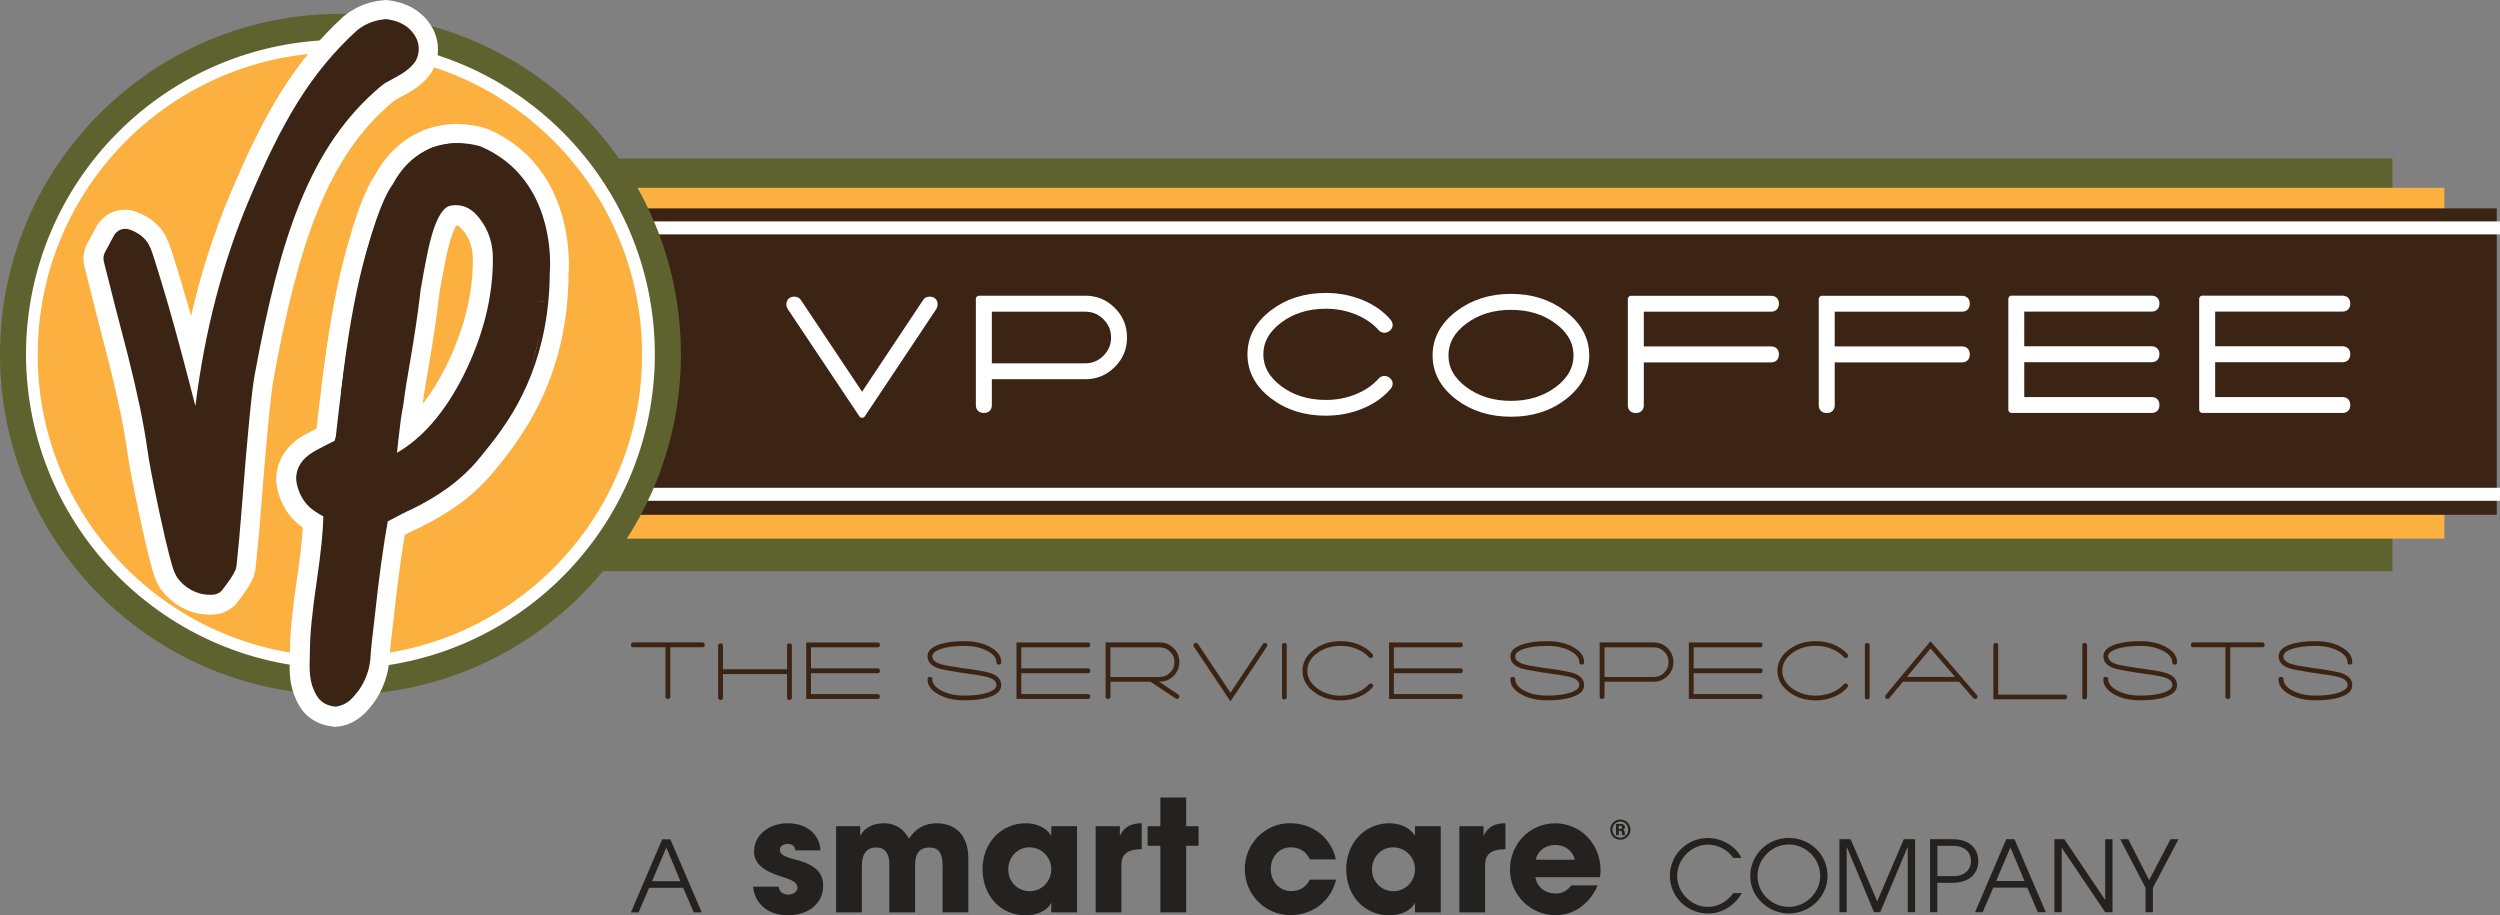 <svg xmlns="http://www.w3.org/2000/svg" id="Layer_2" viewBox="0 0 432 158.17"><rect x="0" y="0" width="432" height="158.17" fill="#808080" stroke="none"/><defs><style>.cls-1{stroke:#fff;stroke-linecap:round;stroke-linejoin:round;stroke-width:1.12px;}.cls-1,.cls-2{fill:#fff;}.cls-3{fill:#fbb040;}.cls-4{fill:#232221;}.cls-5{fill:#3c2415;}.cls-6{fill:#5e622e;}</style></defs><g id="Layer_2-2"><g><g><g><rect class="cls-6" x="60.3" y="27.39" width="353.12" height="71.3"></rect><rect class="cls-3" x="77.14" y="32.45" width="345.25" height="60.63"></rect><rect class="cls-5" x="41.62" y="36.01" width="389.82" height="52.95"></rect><rect class="cls-5" x="39.38" y="39.94" width="391.51" height="45.67"></rect><polygon class="cls-2" points="15.66 40.5 15.66 38.26 432 38.26 432 40.5 15.66 40.5 15.66 40.5"></polygon><polygon class="cls-2" points="15.66 86.54 15.66 84.29 432 84.29 432 86.54 15.66 86.54 15.66 86.54"></polygon><g><path class="cls-1" d="M161.46,52.63c0,.17-.05,.33-.14,.47l-12.35,18.54-12.38-18.54c-.11-.14-.15-.28-.15-.44,0-.56,.28-.84,.82-.84,.32,0,.55,.12,.7,.38l11.01,16.5,10.98-16.5c.15-.26,.38-.38,.7-.38,.54,0,.81,.27,.81,.81h0Z"></path><path class="cls-1" d="M192.24,53.6c1.3,1.3,1.95,2.86,1.95,4.72s-.65,3.4-1.95,4.7c-1.29,1.3-2.86,1.95-4.71,1.95h-16.7v5.02c0,.55-.27,.81-.82,.81s-.82-.27-.82-.81v-18.33h18.34c1.85,0,3.42,.64,4.71,1.94h0Zm-1.17,8.27c.99-.99,1.48-2.17,1.48-3.55s-.49-2.56-1.48-3.55c-.98-.98-2.16-1.47-3.54-1.47h-16.7v10.04h16.7c1.38,0,2.56-.49,3.54-1.47Z"></path><path class="cls-1" d="M239.79,56.74c-.16,.13-.35,.2-.56,.2-.23,0-.43-.09-.58-.26-1.07-1.21-2.44-2.15-4.13-2.85-1.69-.69-3.49-1.04-5.42-1.04-3.12,0-5.81,.83-8.02,2.49-2.22,1.65-3.33,3.64-3.33,5.95s1.11,4.3,3.33,5.96c2.21,1.65,4.9,2.48,8.02,2.48,1.93,0,3.74-.34,5.42-1.04,1.69-.68,3.06-1.64,4.13-2.84,.15-.18,.35-.27,.58-.27,.21,0,.4,.07,.56,.21,.38,.33,.41,.7,.06,1.13-1.19,1.38-2.74,2.46-4.64,3.24-1.91,.78-3.94,1.17-6.11,1.17-3.56,0-6.59-.95-9.1-2.86-2.59-1.96-3.88-4.36-3.88-7.19s1.29-5.21,3.88-7.18c2.51-1.9,5.54-2.86,9.1-2.86,2.17,0,4.2,.39,6.11,1.17s3.46,1.86,4.64,3.24c.35,.43,.32,.81-.06,1.14h0Z"></path><path class="cls-1" d="M270.18,54.24c2.59,1.98,3.88,4.37,3.88,7.18s-1.3,5.19-3.88,7.17c-2.49,1.91-5.52,2.86-9.08,2.86s-6.6-.96-9.11-2.86c-2.58-1.96-3.88-4.36-3.88-7.17s1.3-5.22,3.88-7.18c2.54-1.93,5.57-2.9,9.11-2.9s6.54,.96,9.08,2.9Zm-1.05,1.21c-2.22-1.65-4.9-2.47-8.03-2.47s-5.81,.82-8.03,2.47c-2.22,1.64-3.33,3.63-3.33,5.97s1.11,4.29,3.33,5.94c2.22,1.64,4.89,2.47,8.03,2.47s5.81-.83,8.03-2.47c2.22-1.65,3.33-3.62,3.33-5.94s-1.11-4.33-3.33-5.97Z"></path><path class="cls-1" d="M306.84,61.24c0,.55-.27,.82-.82,.82h-22.53v7.94c0,.55-.28,.81-.83,.81s-.81-.27-.81-.81v-18.33h24.17c.55,0,.82,.27,.82,.81s-.27,.82-.82,.82h-22.53v7.12h22.53c.55,0,.82,.27,.82,.81h0Z"></path><path class="cls-1" d="M339.82,61.24c0,.55-.27,.82-.81,.82h-22.53v7.94c0,.55-.28,.81-.82,.81s-.82-.27-.82-.81v-18.33h24.17c.55,0,.81,.27,.81,.81s-.27,.82-.81,.82h-22.53v7.12h22.53c.55,0,.81,.27,.81,.81h0Z"></path><path class="cls-1" d="M349.23,62.05v7.12h22.54c.55,0,.82,.27,.82,.82s-.27,.81-.82,.81h-24.17v-19.15h24.17c.55,0,.82,.27,.82,.81s-.27,.82-.82,.82h-22.54v7.12h22.54c.55,0,.82,.27,.82,.81s-.27,.82-.82,.82h-22.54v.02Z"></path><path class="cls-1" d="M382.22,62.05v7.12h22.53c.55,0,.82,.27,.82,.82s-.27,.81-.82,.81h-24.17v-19.15h24.17c.55,0,.82,.27,.82,.81s-.27,.82-.82,.82h-22.53v7.12h22.53c.55,0,.82,.27,.82,.81s-.27,.82-.82,.82h-22.53v.02Z"></path></g></g><g><path class="cls-2" d="M114.53,60.78c0,31-25.13,56.14-56.14,56.14S2.26,91.78,2.26,60.78,27.39,4.64,58.4,4.64s56.14,25.13,56.14,56.13h-.01Z"></path><g><path class="cls-3" d="M108.71,61.25c0,27.61-22.38,49.97-49.98,49.97S8.77,88.86,8.77,61.25,31.14,11.29,58.73,11.29s49.98,22.36,49.98,49.96Z"></path><path class="cls-3" d="M6.52,61.25C6.52,32.42,29.89,9.05,58.73,9.05h0c28.84,0,52.21,23.37,52.22,52.2h0c-.01,28.85-23.39,52.22-52.22,52.22h0c-28.84,0-52.22-23.37-52.22-52.22h.01Zm4.5,0c.05,26.37,21.36,47.68,47.72,47.72h0c26.36-.05,47.68-21.36,47.72-47.72h0c-.04-26.35-21.36-47.67-47.72-47.71h0c-26.36,.05-47.67,21.36-47.72,47.71h0Z"></path></g><path class="cls-6" d="M0,61.23C0,28.73,26.34,2.39,58.83,2.39h0c32.5,0,58.83,26.35,58.83,58.84h0c0,32.5-26.34,58.83-58.83,58.83h0C26.33,120.06,0,93.72,0,61.23H0Zm4.49,0c.06,30.01,24.33,54.29,54.34,54.34h0c30.02-.05,54.29-24.32,54.33-54.34h0c-.05-30.01-24.32-54.3-54.33-54.35h0c-30.01,.05-54.29,24.34-54.34,54.35h0Z"></path><g><g><g><path class="cls-2" d="M92.07,52.01l-.5,3.35c-1.01,4.11-1.75,6.64-2.3,8.3-.9,2.72-3.3,6.87-4,8.35-.66,1.39-2.18,3.3-4.2,5.79-3.02,3.7-6.85,6.23-10.82,8.18-1.21,.54-3,1.45-5.36,2.73-.74,3.91-1.63,9.97-2.47,17.83-.29,2.61-.63,4.87-.76,7.44-.4,3.37-2.76,5.84-3.74,5.96-.9,.1-1.59-1.01-1.92-2.02-.52-1.61-.3-3.43-.3-5.26,0-2.69,.4-6.77,1.21-12.22,.81-5.46,1.18-9.56,1.11-12.33-1.88-1.34-3.93-1.64-4.64-4.95-.32-1.45,.93-2.56,2.17-3.23,1.24-.68,2.51-1.31,3.78-1.92,.67-1.01,1.15-2.73,1.42-5.15,.13-1.82,.26-3.64,.4-5.46,1.89-16.64,4.91-28.08,8.96-34.75,.94-1.68,3.79-4.43,5.29-4.97,.43-.15,2.25-.58,2.99-.58,2.63,0,5.65,.93,8.92,4.49,3.27,3.57,4.5,7.34,4.77,10.03,.51,4.08,.13,9.48,0,10.39h0Zm-4.75-7.16c0-3.16-.88-5.89-2.62-8.19-1.89-2.62-4.49-3.74-7.22-3.25-4.48,.81-5.61,8-7.09,16.42-1.01,8.78-2.48,15.41-2.95,19.51-.06,.61-.42,1.96-.73,4.92-.23,2.1-.51,3.8-.51,5.16,0,1.07,.31,1.78,.91,2.12,5.94-2.49,10.88-7.64,14.86-15.46,3.57-7.14,5.35-14.21,5.35-21.22h0Z"></path><path class="cls-2" d="M57.8,123.3c-1.94-.02-3.12-1.13-3.73-1.92h0c-.66-.83-1.01-1.64-1.26-2.42h0c-.45-1.4-.52-2.69-.52-3.82h0c0-.96,.05-1.8,.05-2.48h0c0-3.02,.43-7.17,1.25-12.71h0c.62-4.19,.96-7.55,1.05-9.97h0c-.43-.24-.91-.56-1.46-.96h0c-1.35-1-2.66-2.88-3.09-5.13h0c-.08-.38-.13-.79-.13-1.19h0c0-1.67,.77-3.02,1.56-3.87h0c.79-.89,1.65-1.45,2.43-1.87h0c.95-.5,1.91-1,2.88-1.48h0c.2-.61,.45-1.61,.57-2.86h0c.13-1.83,.27-3.66,.42-5.59h0c1.94-16.88,4.92-28.64,9.36-36.03h0c.79-1.37,1.86-2.55,3.06-3.7h0c1.26-1.13,2.34-2.11,4.04-2.78h0c1.09-.32,2.39-.69,4.12-.78h0c3.45-.06,7.69,1.44,11.4,5.58h0c3.79,4.15,5.3,8.6,5.63,11.89h0c.21,1.76,.27,3.61,.27,5.3h0c0,2.82-.17,5.08-.29,5.95h0l-3.33-.45,3.33,.5-.52,3.49-.05,.17c-1.03,4.17-1.79,6.77-2.37,8.55h0c-1.11,3.28-3.59,7.5-4.17,8.74h0c-1,2.04-2.58,3.92-4.64,6.47h0c-3.42,4.19-7.7,7-12.05,9.12h0c-.83,.38-2.08,1-3.7,1.86h0c-.66,3.78-1.43,9.21-2.15,15.99h0c-.29,2.71-.62,4.89-.74,7.25h0v.14l-.02,.09c-.48,3.56-2.19,6.1-4.01,7.66h0c-.67,.49-1.26,1.02-2.73,1.25h0c-.19,.02-.33,.02-.41,.02h-.05Zm-.46-39.59c.34,.3,1.3,.72,2.64,1.64h0l1.41,1.01v2.42h0v.34h0c.06-.37,.13-.71,.19-1.05h0l.3-1.57,1.4-.76c.83-.45,1.6-.86,2.29-1.22h0l-.1-.06c-2.09-1.18-2.68-3.49-2.64-5.06h0c0-.31,.02-.62,.04-.92h0c-.2,.47-.45,.92-.72,1.37h0l-.52,.78-.85,.41c-1.23,.57-2.43,1.19-3.65,1.85h0c-.1,.05-.2,.1-.28,.16h0c.15,.41,.24,.42,.48,.66h0Zm13.46-14c-.14,1.13-.42,2.02-.73,4.9h0c-.05,.52-.11,1.01-.16,1.47h0c3.34-2.48,6.37-6.24,9.06-11.52h0c3.37-6.75,5-13.29,5-19.71h0c-.01-2.55-.66-4.45-1.99-6.22h0c-1.16-1.53-2.15-1.94-3.25-1.97h0c-.22,0-.42,0-.65,.06h0c-.26,.06-.38,.09-.79,.55h0c-.38,.44-.87,1.34-1.3,2.59h0c-.87,2.48-1.53,6.22-2.26,10.37h0c-1.03,8.91-2.51,15.71-2.94,19.47h.01Zm-5.37-9.06c.23-1.37,.47-2.82,.7-4.37h0c-.25,1.4-.48,2.85-.7,4.37h0Z"></path></g><g><path class="cls-2" d="M53.87,118.61c-.4-1.24-.46-2.41-.46-3.47h0c0-.9,.05-1.74,.05-2.48h0c0-2.91,.42-7.04,1.24-12.56h0c.68-4.61,1.04-8.23,1.09-10.76h0c-.55-.31-1.2-.68-1.9-1.21h0c-1.18-.88-2.29-2.44-2.7-4.5h0c-.06-.3-.1-.61-.1-.93h0c.12-2.74,2.08-4.01,3.4-4.76h0c1.06-.58,2.14-1.13,3.23-1.65h0c.3-.7,.63-1.95,.8-3.61h0c.13-1.82,.27-3.64,.42-5.55h0c1.92-16.79,4.92-28.44,9.23-35.59h0c1.45-2.31,3.94-4.88,6.49-5.98h0c.88-.27,2.34-.65,3.75-.71h0c3.17-.05,7.01,1.27,10.58,5.22h0c3.6,3.95,5.03,8.17,5.34,11.26h0c.21,1.69,.27,3.49,.27,5.16h0c0,2.77-.18,5.03-.28,5.82h0l-2.23-.31,2.23,.33-.51,3.35-.04,.2c-1.03,4.15-1.78,6.72-2.36,8.47h0c-1.04,3.09-3.49,7.29-4.1,8.61h0c-.9,1.83-2.45,3.72-4.49,6.24h0c-3.29,4.04-7.41,6.74-11.64,8.82h0c-.96,.42-2.39,1.14-4.26,2.14h0c-.68,3.84-1.49,9.48-2.26,16.6h0c-.28,2.67-.61,4.88-.74,7.31h0v.15c-.27,2.13-1.12,3.92-2.08,5.25h0c-1.08,1.3-1.75,2.28-3.66,2.67h0c-.16,.03-.28,.03-.36,.03h0c-2.9-.34-3.42-2.38-3.94-3.58h0v.02Zm2.76-34.01c.5,.41,1.48,.84,2.69,1.67h0c.58,.42,.93,1.08,.94,1.8h0v.7h0c0,2.93-.39,6.88-1.14,11.99h0c-.8,5.4-1.19,9.42-1.19,11.9h0c0,.92-.05,1.76-.05,2.48h0c0,.76,.06,1.38,.18,1.87h0c.04-.05,.07-.1,.11-.14h0c.56-.77,1.08-1.88,1.24-3.08h0c.14-2.66,.48-4.95,.76-7.49h0c.84-7.9,1.75-14.01,2.5-18h0c.12-.67,.55-1.23,1.14-1.56h0c2.38-1.3,4.2-2.22,5.43-2.77h0c3.8-1.87,7.33-4.23,10.07-7.59h0c2.01-2.46,3.48-4.37,3.92-5.33h0c.79-1.63,3.13-5.74,3.89-8.09h0c.52-1.59,1.25-4.02,2.23-8.02h0l.48-3.23h0c.05-.35,.24-2.68,.24-5.2h0c0-1.54-.06-3.21-.24-4.66h0c-.23-2.24-1.28-5.55-4.19-8.74h0c-2.98-3.19-5.17-3.72-7.26-3.76h0c-.07-.07-2.22,.4-2.22,.44h0c-.46,0-3.66,2.92-4.13,4.02h0c-3.74,6.13-6.79,17.36-8.64,33.75h0c-.14,1.82-.27,3.65-.42,5.54h0c-.3,2.6-.75,4.56-1.77,6.15h0c-.22,.34-.55,.61-.91,.79h0c-1.24,.58-2.46,1.2-3.69,1.86h0c-.56,.27-.97,.68-1.03,.81h0c.3,1.22,.57,1.46,1.06,1.9h0Zm9.39-1.12c-1.61-.89-2.1-2.67-2.07-4.08h0c0-1.65,.31-3.35,.52-5.39h0c.31-3,.72-4.68,.73-4.94h0c.5-4.32,1.96-10.83,2.97-19.64h0c.75-4.21,1.38-8.17,2.52-11.41h0c1.08-3.15,2.86-6.15,6.37-6.83h0c.56-.1,1.12-.15,1.66-.15h0c3.05-.02,5.9,1.62,7.75,4.25h0c2.07,2.69,3.1,5.97,3.09,9.54h0c0,7.4-1.89,14.83-5.6,22.24h0c-4.12,8.12-9.42,13.76-15.99,16.51h0c-.28,.12-.57,.18-.86,.18h0c-.38,0-.76-.1-1.1-.29h0Zm11.85-47.86c-.96,.12-1.97,1.12-2.94,3.88h0c-.94,2.66-1.6,6.5-2.32,10.58h0c-1.02,8.87-2.5,15.62-2.94,19.5h0c-.13,.95-.42,2-.73,4.9h0c-.17,1.54-.35,2.85-.44,3.85h0c4.35-2.52,8.19-6.86,11.46-13.27h0c3.43-6.89,5.12-13.6,5.12-20.23h0c0-2.75-.73-4.92-2.2-6.87h0c-1.29-1.76-2.66-2.41-4.15-2.43h0c-.28,0-.56,.02-.85,.08h0Z"></path><path class="cls-2" d="M57.6,125.55l-.19-.03c-2.2-.2-4.11-1.38-5.11-2.71h0c-1.01-1.3-1.35-2.52-1.53-2.88h0l3.1-1.32,1.06-.35-1.06,.35-3.1,1.32-.06-.15-.04-.13c-.57-1.74-.62-3.32-.63-4.53h0c0-1.01,.06-1.86,.06-2.46h0c0-3.22,.44-7.45,1.27-13.05h0c.51-3.41,.82-6.26,.96-8.44h0c-.15-.1-.31-.22-.46-.34h0c-1.87-1.41-3.4-3.65-3.98-6.51h0c-.09-.47-.17-1.01-.17-1.61h0v-.14c.19-4.53,3.69-6.8,5.17-7.58h0c.67-.36,1.35-.71,2.04-1.05h0c.09-.42,.18-.93,.23-1.48h0c.14-1.83,.28-3.65,.43-5.69h0c1.96-17.02,4.93-29,9.72-37h0c1.8-2.79,4.48-5.7,8-7.28h0l.17-.07,.17-.05c1.04-.31,2.69-.78,4.59-.86h.29c4.1-.03,8.88,1.81,12.92,6.32h0c4.12,4.52,5.83,9.42,6.2,13.14h0c.23,1.89,.29,3.81,.29,5.57h0c0,1.09-.03,2.1-.06,2.98h0l.25,.03-.49,3.23h0l-.43,3.38h-.08l-.03,.17-.06,.33-.02,.09c-1.04,4.2-1.82,6.87-2.43,8.72h0c-1.22,3.6-3.81,7.96-4.27,9.03h0c-1.19,2.39-2.88,4.35-4.9,6.89h0c-3.7,4.54-8.29,7.51-12.9,9.77h0c-.58,.25-1.46,.68-2.58,1.26h0c-.6,3.65-1.3,8.64-1.95,14.75h0c-.3,2.76-.62,4.91-.73,7.13h0v.11l-.02,.06-.02,.2c-.34,2.79-1.43,5.1-2.67,6.82h0l-.08,.1-.05,.07c-.83,1.08-2.59,3.3-5.58,3.83h0l-.1,.02-.12,.02c-.38,.06-.73,.06-.81,.06h-.21v-.04Zm-1.7-40.1s0,0,.02,.02h0l.71-.86-.74,.84h.01Zm5.38-1.9c.17,.12,.33,.25,.48,.38h0c-.14-.23-.26-.45-.37-.68h0c-.11,.05-.21,.1-.32,.15h0c.07,.05,.14,.1,.21,.15h0Zm11.75-13.72c1.36-1.74,2.66-3.81,3.91-6.25h0c3.24-6.5,4.77-12.67,4.77-18.7h0c-.04-2.18-.49-3.44-1.55-4.89h0c-.85-1.02-.98-1.01-1.3-1.04h0c-.19,.3-.47,.86-.75,1.69h0c-.79,2.17-1.47,5.92-2.16,9.95h0c-1.02,8.78-2.48,15.6-2.91,19.24h0Z"></path></g></g><g><g><path class="cls-2" d="M69.88,7.76c.23,.5,.25,1.29-.16,1.86-.61,.82-2.32,1.77-2.62,1.92-.53,.26-1.4,.75-1.4,.75-.21,.1-.95,.61-1.3,.89-13.28,11.05-18.35,28.01-22.61,50.94-.53,2.59-1.32,10.67-2.38,24.27-.21,2.88-.51,5.98-.86,9.29-.21,.5-.86,1.47-1.95,2.91-1.75,.1-3.17-.58-4.26-2.07-.43-.62-1.29-3.94-2.59-9.94-1.15-5.42-1.86-9.1-2.13-11.03-.61-4.47-1.74-9.96-3.39-16.47-1.43-5.45-2.83-10.9-4.18-16.36l1.54-2.86c1.07,.4,1.8,.98,2.18,1.74,.26,.44,1.29,3.7,3.07,9.78,1.96,6.8,4.25,15.54,6.87,26.19,.99-1.71,1.67-4.21,2.02-7.53,1.56-13.4,4.65-25.56,9.27-36.47,5.75-13.57,10.39-21.47,18.14-28.59,.93-.85,3.21-1.45,3.47-1.33,.1,.05,2.4,.15,3.28,2.1h0Z"></path><path class="cls-2" d="M29.54,100.43c-.51-.81-.59-1.2-.81-1.83h0c-.19-.6-.39-1.31-.63-2.18h0c-.45-1.74-1-4.1-1.66-7.15h0c-1.17-5.45-1.88-9.13-2.17-11.27h0c-.59-4.29-1.69-9.68-3.31-16.08h0c-1.43-5.45-2.83-10.92-4.19-16.39h0l-.32-1.27,3.55-6.59,2.75,1.02c1.58,.57,3.16,1.66,4.03,3.38h0c.28,.54,.32,.76,.51,1.26h0c.18,.52,.4,1.19,.66,2.02h0c.52,1.66,1.23,4.01,2.13,7.08h0c1.02,3.52,2.12,7.55,3.3,12.08h0c1.77-10.91,4.6-21,8.52-30.26h0c5.79-13.69,10.75-22.23,18.96-29.76h0c1.09-.96,2.05-1.31,2.97-1.66h0c.99-.31,1.49-.52,2.69-.58h.08c.13,0,.39,0,.77,.1h0c.09,0,.2,.03,.32,.05h0c.38,.07,.91,.2,1.52,.44h0c1.19,.45,2.86,1.5,3.76,3.49h0c.32,.73,.46,1.44,.46,2.19h0c0,.96-.25,2.03-.98,3.07h0c-1.62,1.94-3.17,2.51-3.83,2.94h0c-.39,.19-1.25,.68-1.25,.68h0l-.08,.04-.04,.02h0c-.06,.03-.15,.09-.25,.16h0c-.19,.13-.43,.31-.43,.31h0c-12.23,10.12-17.23,26.13-21.47,49.03h0c-.45,2.11-1.28,10.35-2.32,23.84h0c-.21,2.94-.52,6.08-.87,9.41h0l-.06,.46-.17,.43c-.55,1.24-1.23,2.11-2.39,3.69h0l-.94,1.24-1.55,.09h-.7c-2.55,0-5.06-1.4-6.54-3.54h0l-.02,.04Zm5.67-3.7s.03-.04,.04-.07h0c.32-3.03,.59-5.88,.78-8.54h0c.19-2.45,.38-4.72,.55-6.82h0l-3.63,6.24c.03,.11,.05,.22,.07,.33h0c1.02,4.74,1.85,7.94,2.16,8.83h0s.02,.02,.02,.03h.01ZM66.95,9.09l1.19-.54h0l-.25,.11-.94,.43h0Zm1.22-.56l1.71-.77-1.71,.77h0Z"></path></g><g><path class="cls-2" d="M71.92,6.83c.25,.56,.36,1.12,.36,1.71h0c0,.76-.19,1.61-.76,2.4h0c-1.28,1.57-2.89,2.27-3.43,2.6h0c-.43,.21-1.3,.7-1.3,.7h0l-.15,.08h0c-.08,.06-.18,.12-.29,.2h0c-.21,.15-.46,.33-.52,.38h0c-12.58,10.43-17.6,26.75-21.85,49.67h0c-.47,2.26-1.29,10.45-2.33,23.98h0c-.22,2.9-.52,6.03-.88,9.36h0l-.15,.6c-.43,1-1.1,1.9-2.24,3.43h0c-.39,.52-1,.85-1.66,.88h0c-.18,.01-.33,.01-.47,.02h-.11c-2.23,0-4.33-1.18-5.66-3.06h0c-.64-1.05-.78-1.87-1.29-3.66h0c-.45-1.71-.99-4.06-1.65-7.09h0c-1.15-5.44-1.87-9.12-2.15-11.18h0c-.6-4.35-1.71-9.78-3.34-16.21h0c-1.43-5.46-2.83-10.91-4.19-16.38h0c-.13-.53-.06-1.12,.2-1.61h0l1.54-2.86c.53-.98,1.71-1.43,2.76-1.04h0c1.4,.52,2.7,1.44,3.33,2.71h0c.43,.82,.6,1.5,1.18,3.24h0c.52,1.65,1.22,4,2.12,7.06h0c1.4,4.86,2.96,10.69,4.69,17.47h0c1.63-12.98,4.71-24.83,9.25-35.53h0c5.77-13.66,10.63-21.98,18.69-29.37h0c1.8-1.41,3.38-1.78,4.89-1.93h.1c.1,0,.26,0,.5,.06h0c.09,0,.21,.03,.35,.06h0c.34,.07,.8,.17,1.32,.38h0c1.02,.38,2.41,1.26,3.15,2.92h0M35.53,98.26c.4-.56,.67-.99,.82-1.23h0c.33-3.14,.61-6.08,.81-8.81h0c1.07-13.65,1.83-21.64,2.4-24.51h0c1.09-5.83,2.23-11.32,3.55-16.45h0c-2.4,7.76-4.13,16.11-5.16,25.03h0c-.39,3.49-1.07,6.27-2.32,8.41h0c-.46,.8-1.35,1.23-2.26,1.09h0c-.91-.13-1.64-.8-1.86-1.68h0c-2.5-10.12-4.69-18.51-6.57-25.12h0c.47,1.84,.95,3.69,1.44,5.54h0c1.66,6.56,2.8,12.12,3.43,16.72h0c.24,1.79,.96,5.47,2.1,10.85h0c1.09,5.15,2.01,8.54,2.27,9.17h0c.47,.59,.84,.86,1.32,.99h.03ZM66.4,7.93c-.19,.05-.44,.12-.7,.21h0c-.51,.17-1.06,.49-1.05,.51h0c-2.97,2.74-5.46,5.57-7.74,8.85h0c1.81-2.17,3.82-4.18,6.06-6.05h0c.54-.42,1.02-.78,1.62-1.1h0s.88-.51,1.52-.83h0s1.17-.71,1.61-1.05h0c-.27-.32-.87-.51-1.26-.56h0s-.04,.01-.06,.02h0Z"></path><path class="cls-2" d="M27.72,101.74l-.06-.08-.07-.12c-.97-1.63-1.19-2.9-1.66-4.56h0c-.47-1.78-1.02-4.17-1.69-7.24h0c-1.16-5.48-1.89-9.16-2.2-11.43h0c-.58-4.17-1.66-9.49-3.25-15.81h0c-1.44-5.47-2.84-10.94-4.19-16.4h0c-.12-.44-.18-.91-.18-1.39h0c0-.9,.21-1.85,.67-2.66h0l1.55-2.86c1-1.85,2.9-2.95,4.94-2.95h0c.61,0,1.32,.1,1.94,.35h0c1.96,.73,3.99,2.02,5.15,4.3h0c.66,1.27,.85,2.14,1.41,3.8h0c.54,1.7,1.24,4.05,2.15,7.14h0c.26,.89,.52,1.81,.79,2.77h0c1.72-7.48,3.99-14.55,6.81-21.2h0c5.81-13.79,10.98-22.73,19.51-30.54h0l.09-.08,.13-.09c2.3-1.85,4.8-2.49,6.63-2.64h0l.5-.05,.18,.03c.24,0,.63,.05,1.01,.14h0c.08,.02,.17,.03,.26,.06h0c.43,.08,1.13,.24,1.87,.53h0c1.58,.6,3.77,1.96,5.02,4.68h0l-2.51,1.13,2.51-1.13c.45,1.01,.65,2.1,.65,3.1h0c.01,1.32-.35,2.93-1.38,4.35h0l-.07,.1-.06,.07c-1.77,2.22-4.18,3.25-4.29,3.36h0l-.18,.09-.08,.05c-.22,.1-.97,.51-1.16,.62h0c-.11,.08-.15,.1-.15,.1h0c-.12,.09-.29,.21-.36,.26h0c-11.47,9.5-16.42,24.87-20.64,47.72h0c-.39,1.73-1.25,10.13-2.28,23.55h0c-.21,2.96-.51,6.11-.88,9.47h0l-.03,.24-.06,.23-.22,.87-.1,.23c-.67,1.52-1.51,2.6-2.64,4.13h0c-1,1.31-2.5,2.12-4.19,2.21h0c-.21,.01-.37,.01-.5,.01h-.24c-3.42-.01-6.5-1.78-8.41-4.48h0l-.04,.02Zm7.81-3.48l.34-1.28-.34,1.28h0Zm.39-1.49l.06-.23-.06,.23h0Zm-1.98-20.92c.29-1.13,.5-2.44,.67-3.95h0c.04-.37,.09-.74,.13-1.1h0l-2.04,.13c.4,1.58,.82,3.23,1.24,4.92h0Zm-10.08-20.61l2.16-.59c-.09-.32-.18-.64-.27-.95h0c-.89-3.04-1.6-5.38-2.1-6.95h0c-.59-1.85-.74-2.35-.99-2.81h0c-.03-.11-.25-.35-.62-.6h0l-.83,1.52c.87,3.45,1.74,6.91,2.63,10.37h.02Zm20.35-7.75c3.04-11.71,7.02-21.45,13.48-29.19h0l-1.77-1.36c-3.48,5.01-6.48,11.01-9.91,19.09h0c-1.48,3.49-2.8,7.11-3.96,10.86h0l2.15,.61h0Z"></path></g></g><g><path class="cls-2" d="M74.28,85.2c-.08-.14-.02-.31,.12-.38h0c0-.07,19.78-10.16,19.91-37.68h0s.05-.55,.05-1.5h0c0-4.05-1.01-15.11-11.51-19.68h0s-1.62-.59-3.89-.59h0c-3.22,0-7.72,1.16-10.83,6.96h0s-1.46,1.66-3.46,8.2h0c-1.99,6.54-4.48,17.9-6.44,37.16h0c-.02,.17-.14,.27-.3,.26h0c-.16-.03-.27-.16-.25-.32h0c3.94-38.57,9.97-45.59,10-45.62h0c3.17-5.95,7.94-7.21,11.29-7.21h0c2.37,0,4.05,.61,4.08,.63h0c10.85,4.74,11.87,16.09,11.87,20.2h0c0,.97-.06,1.55-.06,1.53h0c-.14,27.8-20.19,38.13-20.22,38.14h0s-.08,.03-.13,.03h0c-.1,0-.19-.05-.25-.14h.02Z"></path><path class="cls-2" d="M71.32,86.81l2.96-1.61-3.02,1.5c-.19-.4-.38-.92-.38-1.64h0c-.04-1.2,.69-2.57,1.94-3.23h0s.07-.04,.12-.06h0c.13-.08,.3-.18,.54-.33h0c.47-.29,1.17-.74,2-1.37h0c1.69-1.26,3.96-3.21,6.24-5.95h0c4.56-5.5,9.16-14.06,9.24-27h0v-.31s.05-.35,.05-1.16h0c0-1.75-.25-5.13-1.57-8.38h0c-1.34-3.22-3.54-6.24-7.78-8.15h-.04c-.13-.03-.32-.08-.57-.13h0c-.5-.12-1.24-.23-2.06-.23h0c-2.48,.13-5.25,.54-7.88,5.2h0l-.96,1.77h-.07c-.51,1.06-1.27,2.88-2.16,5.81h0c-1.9,6.25-4.38,17.42-6.32,36.57h0c-.12,1.13-.8,2.1-1.7,2.67h0l-.78,.77-1.69-.26c-1.62-.26-3.02-1.54-3.11-3.55h0c0-.05,0-.17,.02-.42h0c0-.06,0-.17,.04-.31h0c1.98-19.26,4.48-30.77,6.55-37.6h0c1.78-5.74,3.12-8.09,3.89-9.17h0c3.7-6.92,9.97-8.88,14.08-8.79h.36c2.84,.06,4.56,.68,5.15,.9h0c6.34,2.74,9.95,7.62,11.78,12.15h0c1.85,4.55,2.1,8.8,2.12,11.14h0c0,.8-.03,1.32-.06,1.65h0c-.08,14.61-5.45,24.93-10.86,31.44h0c-5.24,6.32-10.33,9.12-11.15,9.56h0s-.07,.04-.1,.06h0s-.01,.01-.1,.04h0c-.55,.25-1.06,.32-1.49,.32h-.06c-1.25,0-2.52-.73-3.15-1.9h-.02Zm26.33-37.75s.07-.1,.1-.14h0s.08-.1,.1-.16h0c-.05,.08-.12,.18-.2,.3h0Zm.46-.95c-.06,.09-.05,.14-.07,.24h0c.05-.14,.1-.3,.12-.45h0c-.01,.06-.03,.12-.05,.21h0Zm.05-1.74c-.05-.17-.1-.34-.18-.5h0c-.07-.17-.15-.32-.24-.46h0c.21,.33,.34,.67,.42,.96h0Z"></path></g></g><g><g><path class="cls-5" d="M92.17,51.92l-.5,3.35c-1.01,4.11-1.76,6.63-2.3,8.29-.9,2.72-3.3,6.88-4.01,8.35-.65,1.39-2.17,3.29-4.2,5.79-3.01,3.69-6.83,6.23-10.81,8.18-1.21,.54-2.99,1.45-5.35,2.73-.75,3.91-1.64,9.97-2.48,17.83-.28,2.62-.62,4.87-.75,7.44-.41,3.37-2.76,5.84-3.74,5.96-.9,.11-1.59-1-1.92-2.01-.52-1.62-.31-3.44-.31-5.26,0-2.69,.41-6.76,1.21-12.22,.81-5.46,1.18-9.57,1.11-12.34-1.88-1.34-3.93-1.63-4.64-4.95-.31-1.46,.92-2.55,2.17-3.23,1.25-.67,2.5-1.32,3.79-1.92,.67-1.01,1.15-2.73,1.41-5.15,.13-1.82,.27-3.64,.4-5.46,1.89-16.64,4.92-28.08,8.95-34.75,.95-1.68,3.8-4.42,5.3-4.96,.43-.15,2.25-.57,2.99-.57,2.62,0,5.64,.92,8.91,4.49,3.27,3.57,4.5,7.33,4.77,10.03,.51,4.08,.13,9.48,0,10.39h0Zm-4.75-7.16c0-3.17-.88-5.89-2.62-8.19-1.89-2.63-4.49-3.75-7.22-3.26-4.48,.81-5.6,8.01-7.09,16.42-1.01,8.77-2.47,15.4-2.94,19.51-.06,.61-.43,1.97-.73,4.92-.22,2.11-.5,3.81-.5,5.16,0,1.08,.3,1.78,.9,2.12,5.93-2.49,10.88-7.64,14.86-15.46,3.57-7.14,5.35-14.22,5.35-21.22h0Z"></path><path class="cls-5" d="M53.96,118.51c-.4-1.23-.46-2.4-.46-3.46h0c0-.91,.05-1.74,.05-2.49h0c0-2.91,.42-7.04,1.24-12.56h0c.68-4.61,1.03-8.23,1.09-10.75h0c-.55-.32-1.2-.68-1.91-1.22h0c-1.18-.88-2.29-2.44-2.7-4.5h0c-.05-.3-.1-.61-.1-.93h0c.12-2.73,2.08-4.01,3.4-4.76h0c1.06-.58,2.15-1.13,3.23-1.65h0c.29-.7,.62-1.95,.8-3.61h0c.14-1.82,.27-3.64,.42-5.54h0c1.92-16.8,4.92-28.44,9.23-35.6h0c1.45-2.31,3.94-4.87,6.48-5.97h0c.89-.27,2.35-.66,3.76-.71h0c3.17-.05,7.01,1.27,10.56,5.23h0c3.61,3.94,5.04,8.17,5.34,11.27h0c.21,1.68,.28,3.49,.28,5.16h0c0,2.77-.18,5.03-.28,5.81h0l-2.23-.31,2.22,.33-.51,3.36-.03,.21c-1.03,4.14-1.78,6.72-2.36,8.46h0c-1.03,3.09-3.49,7.29-4.1,8.61h0c-.89,1.82-2.45,3.71-4.49,6.24h0c-3.29,4.04-7.42,6.75-11.64,8.82h0c-.96,.42-2.39,1.14-4.25,2.15h0c-.69,3.83-1.51,9.47-2.26,16.59h0c-.29,2.68-.62,4.89-.75,7.32h0l-.02,.15c-.25,2.13-1.1,3.92-2.06,5.24h0c-1.08,1.31-1.75,2.28-3.66,2.68h0c-.16,.02-.29,.02-.37,.02h0c-2.9-.34-3.42-2.37-3.93-3.58h.01Zm2.77-34.02c.5,.42,1.48,.84,2.69,1.68h0c.58,.42,.93,1.08,.94,1.81h0c0,.21,0,.43,0,.69h0c0,2.93-.39,6.89-1.14,11.99h0c-.8,5.4-1.19,9.41-1.19,11.89h0c0,.92-.04,1.76-.04,2.49h0c0,.75,.05,1.37,.18,1.86h0s.07-.1,.11-.14h0c.56-.77,1.08-1.88,1.24-3.08h0c.15-2.67,.49-4.95,.76-7.49h0c.85-7.9,1.76-14,2.51-18h0c.12-.66,.54-1.24,1.13-1.56h0c2.39-1.29,4.2-2.22,5.43-2.77h0c3.8-1.86,7.32-4.23,10.06-7.58h0c2.02-2.46,3.48-4.39,3.92-5.34h0c.79-1.63,3.13-5.74,3.89-8.09h0c.52-1.58,1.25-4.01,2.23-8.02h0l.49-3.23h0c.05-.35,.23-2.69,.23-5.2h0c0-1.55-.05-3.21-.24-4.67h0c-.23-2.23-1.27-5.54-4.19-8.73h0c-2.98-3.19-5.17-3.73-7.25-3.76h0c-.08-.06-2.22,.4-2.23,.45h0c-.46-.01-3.66,2.91-4.14,4.02h0c-3.73,6.12-6.79,17.36-8.63,33.74h0c-.14,1.82-.27,3.64-.42,5.54h0c-.31,2.6-.75,4.56-1.77,6.15h0c-.22,.34-.55,.62-.91,.79h0c-1.25,.59-2.48,1.21-3.7,1.87h0c-.55,.28-.95,.69-1.03,.82h0c.3,1.22,.58,1.46,1.07,1.89h0v-.02Zm9.37-1.1c-1.6-.89-2.09-2.67-2.06-4.08h0c0-1.66,.3-3.35,.52-5.39h0c.31-2.99,.72-4.68,.73-4.94h0c.51-4.32,1.96-10.84,2.97-19.64h0c.74-4.21,1.39-8.17,2.52-11.42h0c1.08-3.15,2.87-6.15,6.37-6.83h0c.56-.1,1.11-.14,1.66-.14h0c3.05-.02,5.9,1.61,7.76,4.25h0c2.07,2.69,3.1,5.97,3.09,9.54h0c0,7.4-1.89,14.83-5.6,22.24h0c-4.13,8.13-9.43,13.76-15.99,16.51h0c-.27,.12-.58,.18-.87,.18h0c-.38,0-.76-.09-1.1-.28h0Zm11.85-47.87c-.95,.12-1.96,1.12-2.94,3.88h0c-.93,2.66-1.59,6.5-2.31,10.58h0c-1.02,8.88-2.5,15.63-2.94,19.51h0c-.12,.96-.42,2-.73,4.9h0c-.17,1.54-.35,2.85-.43,3.85h0c4.35-2.51,8.19-6.86,11.45-13.27h0c3.44-6.88,5.12-13.6,5.12-20.22h0c0-2.75-.73-4.92-2.2-6.86h0c-1.3-1.77-2.67-2.42-4.16-2.44h0c-.28,0-.56,.02-.85,.08h0Z"></path></g><g><path class="cls-5" d="M69.98,7.66c.22,.5,.25,1.29-.17,1.86-.59,.82-2.31,1.77-2.61,1.92-.54,.26-1.41,.77-1.41,.77-.22,.1-.95,.61-1.3,.89-13.28,11.04-18.35,28.01-22.61,50.94-.54,2.59-1.32,10.68-2.37,24.27-.22,2.89-.51,5.98-.87,9.29-.21,.5-.85,1.48-1.95,2.92-1.75,.11-3.17-.58-4.26-2.07-.42-.63-1.29-3.94-2.59-9.95-1.15-5.42-1.86-9.09-2.13-11.02-.61-4.48-1.74-9.97-3.39-16.47-1.42-5.45-2.82-10.9-4.19-16.36l1.55-2.86c1.07,.4,1.79,.97,2.17,1.73,.26,.45,1.29,3.7,3.08,9.78,1.96,6.8,4.24,15.54,6.87,26.19,.99-1.71,1.67-4.21,2.03-7.52,1.56-13.41,4.65-25.56,9.26-36.47,5.75-13.57,10.39-21.48,18.13-28.59,.94-.86,3.22-1.45,3.48-1.34,.11,.05,2.4,.15,3.28,2.1h0Z"></path><path class="cls-5" d="M30.57,99.71c-.64-1.06-.78-1.87-1.29-3.67h0c-.45-1.7-.99-4.05-1.65-7.08h0c-1.16-5.44-1.87-9.12-2.15-11.19h0c-.6-4.35-1.72-9.77-3.34-16.2h0c-1.44-5.45-2.83-10.91-4.2-16.38h0c-.13-.54-.06-1.12,.2-1.6h0l1.54-2.87c.53-.99,1.71-1.43,2.76-1.04h0c1.41,.51,2.71,1.43,3.33,2.7h0c.43,.83,.6,1.51,1.17,3.25h0c.52,1.65,1.23,3.99,2.13,7.05h0c1.4,4.86,2.96,10.69,4.69,17.48h0c1.63-12.98,4.71-24.83,9.24-35.54h0c5.77-13.65,10.63-21.97,18.68-29.37h0c1.81-1.41,3.39-1.78,4.9-1.94h0s.04,0,.1,0h0c.1,0,.26,0,.51,.07h0c.08,0,.21,.03,.34,.06h0c.34,.06,.8,.17,1.32,.38h0c1.02,.4,2.4,1.26,3.15,2.92h0l-2.04,.93-1.7,.77,1.7-.77,2.04-.93c.25,.56,.36,1.13,.36,1.72h0c0,.75-.19,1.59-.75,2.4h0c-1.28,1.57-2.89,2.27-3.43,2.6h0c-.43,.21-1.29,.71-1.29,.71h0l-.16,.08h-.02c-.07,.06-.17,.12-.28,.19h0c-.21,.15-.46,.34-.52,.39h0c-12.58,10.43-17.61,26.75-21.85,49.67h0c-.48,2.26-1.3,10.45-2.34,23.98h0c-.21,2.91-.51,6.04-.86,9.36h0l-.15,.61c-.44,1-1.1,1.9-2.24,3.42h0c-.39,.52-1.01,.86-1.67,.89h0c-.18,0-.33,0-.46,.01h-.12c-2.23,0-4.34-1.17-5.66-3.05h0Zm5.05-1.55c.4-.56,.68-1,.82-1.24h0c.34-3.13,.61-6.07,.82-8.81h0c1.07-13.65,1.83-21.64,2.41-24.5h0c1.09-5.83,2.22-11.33,3.55-16.45h0c-2.4,7.77-4.12,16.11-5.16,25.03h0c-.39,3.49-1.08,6.26-2.32,8.41h0c-.46,.79-1.36,1.22-2.26,1.09h0c-.91-.13-1.64-.8-1.86-1.69h0c-2.49-10.12-4.68-18.51-6.56-25.11h0c.48,1.84,.95,3.7,1.44,5.54h0c1.66,6.56,2.8,12.12,3.44,16.72h0c.24,1.79,.94,5.47,2.09,10.85h0c1.09,5.15,2.01,8.54,2.27,9.17h0c.47,.59,.84,.86,1.32,.99h0ZM66.48,7.83c-.18,.05-.44,.13-.7,.22h0c-.52,.16-1.06,.48-1.05,.5h0c-2.97,2.73-5.45,5.57-7.74,8.85h0c1.82-2.16,3.83-4.18,6.06-6.04h0c.54-.42,1.02-.78,1.62-1.11h0s.88-.51,1.53-.82h0s1.17-.7,1.61-1.06h0c-.27-.31-.87-.5-1.25-.55h-.08Z"></path></g><path class="cls-5" d="M74.38,85.1c-.08-.14-.02-.31,.12-.38h0c0-.06,19.78-10.15,19.92-37.66h0s.06-.56,.06-1.51h0c0-4.05-1.01-15.11-11.52-19.68h0s-1.62-.58-3.88-.58h0c-3.22,.02-7.71,1.16-10.83,6.96h0s-1.46,1.67-3.45,8.21h0c-1.99,6.54-4.48,17.9-6.44,37.16h0c0,.16-.15,.26-.3,.25h0c-.16-.03-.27-.17-.25-.31h0c3.94-38.58,9.96-45.59,10-45.62h0c3.17-5.95,7.94-7.21,11.29-7.21h0c2.37,0,4.05,.61,4.09,.63h0c10.85,4.74,11.87,16.09,11.87,20.2h0c0,.97-.06,1.54-.06,1.52h0c-.14,27.81-20.18,38.13-20.22,38.14h0s-.08,.03-.13,.03h0c-.1,0-.2-.05-.25-.15h-.02Z"></path></g></g></g><g><path class="cls-5" d="M121.78,111.43c0,.28-.14,.42-.42,.42h-5.53v8.51c0,.28-.14,.42-.42,.42s-.42-.14-.42-.42v-8.51h-5.54c-.28,0-.42-.14-.42-.42s.14-.42,.42-.42h11.9c.28,0,.42,.14,.42,.42h0Z"></path><path class="cls-5" d="M136.84,111.6v8.93c0,.28-.14,.42-.42,.42s-.42-.14-.42-.42v-4.05h-11.07v4.05c0,.28-.14,.42-.42,.42s-.42-.14-.42-.42v-8.93c0-.28,.14-.42,.42-.42s.42,.14,.42,.42v4.05h11.07v-4.05c0-.28,.14-.42,.42-.42s.42,.14,.42,.42Z"></path><path class="cls-5" d="M140.14,116.31v3.63h11.49c.28,0,.42,.14,.42,.42s-.14,.42-.42,.42h-12.32v-9.76h12.32c.28,0,.42,.14,.42,.42s-.14,.42-.42,.42h-11.49v3.63h11.49c.28,0,.42,.14,.42,.42s-.14,.42-.42,.42h-11.49v-.02Z"></path><path class="cls-5" d="M160.69,116.97c.28,0,.42,.14,.42,.42,0,.76,.55,1.42,1.64,1.98,1.1,.56,2.39,.83,3.89,.83,1.63,0,2.96-.17,3.99-.51,1.03-.34,1.55-.78,1.55-1.31,0-.58-.41-1-1.22-1.28-.59-.21-1.8-.44-3.61-.68l-.76-.11-.7-.1c-1.96-.3-3.23-.55-3.81-.74-1.2-.43-1.8-1.11-1.8-2.05s.68-1.59,2.02-2.05c1.12-.39,2.57-.58,4.35-.58s3.29,.35,4.52,1.05c1.23,.7,1.85,1.56,1.85,2.58,0,.28-.14,.42-.42,.42s-.42-.14-.42-.42c0-.76-.55-1.42-1.64-1.98-1.1-.56-2.39-.83-3.89-.83-1.63,0-2.96,.17-3.99,.5-1.03,.34-1.55,.77-1.55,1.31,0,.57,.44,1,1.31,1.3,.58,.2,1.78,.42,3.57,.68l1.47,.21c1.89,.26,3.17,.51,3.82,.74,1.15,.42,1.73,1.1,1.73,2.04s-.67,1.59-2.02,2.05c-1.12,.39-2.57,.58-4.35,.58s-3.29-.35-4.52-1.05c-1.23-.7-1.85-1.56-1.85-2.58,0-.28,.14-.42,.42-.42h0Z"></path><path class="cls-5" d="M176.48,116.31v3.63h11.49c.28,0,.42,.14,.42,.42s-.14,.42-.42,.42h-12.32v-9.76h12.32c.28,0,.42,.14,.42,.42s-.14,.42-.42,.42h-11.49v3.63h11.49c.28,0,.42,.14,.42,.42s-.14,.42-.42,.42h-11.49v-.02Z"></path><path class="cls-5" d="M203.78,120.36c0,.08-.03,.15-.07,.22-.08,.13-.19,.19-.34,.19-.08,0-.15-.03-.22-.07l-4.36-2.9h-6.9v2.56c0,.28-.14,.42-.42,.42s-.42-.14-.42-.42v-9.35h9.35c.94,0,1.74,.33,2.4,.99,.66,.66,.99,1.46,.99,2.4s-.33,1.73-.99,2.39c-.66,.67-1.46,1-2.4,1h-.12l3.33,2.22c.12,.08,.18,.19,.18,.34h-.01Zm-11.9-3.38h8.51c.7,0,1.31-.25,1.81-.75s.75-1.1,.75-1.81-.25-1.31-.75-1.81-1.1-.75-1.81-.75h-8.51s0,5.12,0,5.12Z"></path><path class="cls-5" d="M218.98,111.51c0,.09-.03,.17-.07,.24l-6.29,9.45-6.31-9.45c-.05-.07-.07-.14-.07-.22,0-.29,.14-.43,.42-.43,.16,0,.28,.06,.36,.19l5.61,8.41,5.59-8.41c.08-.13,.2-.19,.36-.19,.28,0,.42,.14,.42,.42h-.02Z"></path><path class="cls-5" d="M221.93,111.11c.28,0,.42,.14,.42,.42v8.93c0,.27-.14,.4-.42,.4s-.4-.14-.4-.4v-8.93c0-.28,.13-.42,.4-.42Z"></path><path class="cls-5" d="M237.14,113.61c-.08,.07-.17,.1-.28,.1-.12,0-.22-.04-.3-.13-.55-.61-1.25-1.1-2.1-1.45-.86-.35-1.78-.53-2.76-.53-1.6,0-2.96,.42-4.09,1.26-1.13,.85-1.7,1.86-1.7,3.04s.57,2.19,1.7,3.04c1.13,.84,2.49,1.27,4.09,1.27,.98,0,1.9-.18,2.76-.53s1.56-.83,2.1-1.45c.08-.09,.18-.13,.3-.13,.11,0,.2,.04,.28,.1,.2,.17,.21,.36,.03,.58-.6,.71-1.39,1.25-2.37,1.65-.97,.4-2.01,.6-3.11,.6-1.82,0-3.36-.49-4.64-1.46-1.32-1-1.98-2.22-1.98-3.66s.66-2.66,1.98-3.66c1.28-.97,2.83-1.46,4.64-1.46,1.1,0,2.14,.2,3.11,.59,.97,.4,1.76,.95,2.37,1.65,.18,.22,.17,.41-.03,.58Z"></path><path class="cls-5" d="M240.86,116.31v3.63h11.49c.28,0,.42,.14,.42,.42s-.14,.42-.42,.42h-12.32v-9.76h12.32c.28,0,.42,.14,.42,.42s-.14,.42-.42,.42h-11.49v3.63h11.49c.28,0,.42,.14,.42,.42s-.14,.42-.42,.42h-11.49v-.02Z"></path><path class="cls-5" d="M261.41,116.97c.28,0,.42,.14,.42,.42,0,.76,.55,1.42,1.64,1.98,1.1,.56,2.39,.83,3.89,.83,1.63,0,2.96-.17,3.99-.51,1.03-.34,1.55-.78,1.55-1.31,0-.58-.41-1-1.22-1.28-.59-.21-1.8-.44-3.61-.68l-.76-.11-.7-.1c-1.96-.3-3.23-.55-3.81-.74-1.2-.43-1.8-1.11-1.8-2.05s.68-1.59,2.02-2.05c1.12-.39,2.57-.58,4.35-.58s3.29,.35,4.52,1.05c1.23,.7,1.85,1.56,1.85,2.58,0,.28-.14,.42-.42,.42s-.42-.14-.42-.42c0-.76-.55-1.42-1.64-1.98-1.1-.56-2.4-.83-3.89-.83-1.63,0-2.96,.17-3.99,.5-1.03,.34-1.55,.77-1.55,1.31,0,.57,.44,1,1.31,1.3,.58,.2,1.77,.42,3.57,.68l1.47,.21c1.89,.26,3.17,.51,3.82,.74,1.15,.42,1.73,1.1,1.73,2.04s-.67,1.59-2.02,2.05c-1.12,.39-2.57,.58-4.35,.58s-3.3-.35-4.52-1.05c-1.23-.7-1.85-1.56-1.85-2.58,0-.28,.14-.42,.42-.42h0Z"></path><path class="cls-5" d="M288.17,112.01c.66,.66,.99,1.46,.99,2.4s-.33,1.73-.99,2.39c-.66,.67-1.46,1-2.4,1h-8.51v2.56c0,.28-.14,.42-.42,.42s-.42-.14-.42-.42v-9.35h9.35c.94,0,1.74,.33,2.4,.99h0Zm-.59,4.22c.5-.5,.75-1.1,.75-1.81s-.25-1.31-.75-1.81-1.1-.75-1.81-.75h-8.51v5.12h8.51c.7,0,1.31-.25,1.81-.75Z"></path><path class="cls-5" d="M292.66,116.31v3.63h11.49c.28,0,.42,.14,.42,.42s-.14,.42-.42,.42h-12.32v-9.76h12.32c.28,0,.42,.14,.42,.42s-.14,.42-.42,.42h-11.49v3.63h11.49c.28,0,.42,.14,.42,.42s-.14,.42-.42,.42h-11.49v-.02Z"></path><path class="cls-5" d="M319.21,113.61c-.08,.07-.17,.1-.28,.1-.12,0-.22-.04-.3-.13-.55-.61-1.25-1.1-2.1-1.45-.86-.35-1.78-.53-2.76-.53-1.6,0-2.96,.42-4.09,1.26-1.13,.85-1.7,1.86-1.7,3.04s.57,2.19,1.7,3.04c1.13,.84,2.49,1.27,4.09,1.27,.98,0,1.9-.18,2.76-.53,.86-.35,1.56-.83,2.1-1.45,.08-.09,.18-.13,.3-.13,.11,0,.2,.04,.28,.1,.2,.17,.21,.36,.03,.58-.61,.71-1.39,1.25-2.37,1.65-.97,.4-2.01,.6-3.11,.6-1.82,0-3.36-.49-4.64-1.46-1.32-1-1.98-2.22-1.98-3.66s.66-2.66,1.98-3.66c1.28-.97,2.82-1.46,4.64-1.46,1.1,0,2.14,.2,3.11,.59,.97,.4,1.76,.95,2.37,1.65,.18,.22,.17,.41-.03,.58Z"></path><path class="cls-5" d="M322.65,111.11c.28,0,.42,.14,.42,.42v8.93c0,.27-.14,.4-.42,.4s-.4-.14-.4-.4v-8.93c0-.28,.13-.42,.4-.42Z"></path><path class="cls-5" d="M341.7,120.38c0,.27-.13,.4-.4,.4-.13,0-.24-.05-.33-.15l-2.44-2.83h-9.7l-2.35,2.83c-.08,.1-.18,.15-.3,.15-.29,0-.43-.14-.43-.43,0-.1,.03-.18,.09-.25l7.75-9.3,8.01,9.3c.07,.08,.1,.17,.1,.28h0Zm-3.87-3.41l-4.23-4.9-4.08,4.9h8.31Z"></path><path class="cls-5" d="M357.19,120.45c0,.27-.14,.4-.42,.4h-12.32v-9.33c0-.28,.14-.42,.42-.42s.42,.14,.42,.42v8.51h11.49c.28,0,.42,.14,.42,.42h-.01Z"></path><path class="cls-5" d="M360.22,111.11c.28,0,.42,.14,.42,.42v8.93c0,.27-.14,.4-.42,.4s-.4-.14-.4-.4v-8.93c0-.28,.13-.42,.4-.42Z"></path><path class="cls-5" d="M363.89,116.97c.28,0,.42,.14,.42,.42,0,.76,.55,1.42,1.64,1.98,1.1,.56,2.39,.83,3.89,.83,1.63,0,2.96-.17,3.99-.51,1.03-.34,1.55-.78,1.55-1.31,0-.58-.41-1-1.22-1.28-.59-.21-1.8-.44-3.62-.68l-.76-.11-.7-.1c-1.96-.3-3.23-.55-3.81-.74-1.2-.43-1.8-1.11-1.8-2.05s.68-1.59,2.02-2.05c1.12-.39,2.57-.58,4.35-.58s3.29,.35,4.52,1.05,1.84,1.56,1.84,2.58c0,.28-.14,.42-.42,.42s-.42-.14-.42-.42c0-.76-.55-1.42-1.64-1.98-1.1-.56-2.4-.83-3.89-.83-1.63,0-2.96,.17-3.99,.5-1.03,.34-1.55,.77-1.55,1.31,0,.57,.44,1,1.31,1.3,.58,.2,1.77,.42,3.57,.68l1.47,.21c1.89,.26,3.17,.51,3.82,.74,1.15,.42,1.73,1.1,1.73,2.04s-.67,1.59-2.02,2.05c-1.12,.39-2.57,.58-4.35,.58s-3.3-.35-4.53-1.05c-1.23-.7-1.84-1.56-1.84-2.58,0-.28,.14-.42,.42-.42h.02Z"></path><path class="cls-5" d="M391.34,111.43c0,.28-.14,.42-.42,.42h-5.53v8.51c0,.28-.14,.42-.42,.42s-.42-.14-.42-.42v-8.51h-5.54c-.28,0-.42-.14-.42-.42s.14-.42,.42-.42h11.9c.28,0,.42,.14,.42,.42h.01Z"></path><path class="cls-5" d="M394.17,116.97c.28,0,.42,.14,.42,.42,0,.76,.55,1.42,1.64,1.98,1.1,.56,2.39,.83,3.89,.83,1.63,0,2.96-.17,3.99-.51,1.03-.34,1.55-.78,1.55-1.31,0-.58-.41-1-1.22-1.28-.59-.21-1.8-.44-3.62-.68l-.76-.11-.7-.1c-1.96-.3-3.23-.55-3.81-.74-1.2-.43-1.8-1.11-1.8-2.05s.68-1.59,2.02-2.05c1.12-.39,2.57-.58,4.35-.58s3.29,.35,4.52,1.05c1.23,.7,1.84,1.56,1.84,2.58,0,.28-.14,.42-.42,.42s-.42-.14-.42-.42c0-.76-.55-1.42-1.64-1.98-1.1-.56-2.4-.83-3.89-.83-1.63,0-2.96,.17-3.99,.5-1.03,.34-1.55,.77-1.55,1.31,0,.57,.44,1,1.31,1.3,.58,.2,1.77,.42,3.57,.68l1.47,.21c1.89,.26,3.17,.51,3.82,.74,1.15,.42,1.73,1.1,1.73,2.04s-.67,1.59-2.02,2.05c-1.12,.39-2.57,.58-4.35,.58s-3.3-.35-4.53-1.05c-1.23-.7-1.84-1.56-1.84-2.58,0-.28,.14-.42,.42-.42h.02Z"></path></g><g><path class="cls-4" d="M278.25,143.33c0-.93,.8-1.72,1.72-1.72,1.02,0,1.77,.8,1.77,1.75,0,1.01-.82,1.75-1.74,1.75-1,0-1.75-.8-1.75-1.78Zm3.11,.05c0-.81-.61-1.42-1.35-1.42s-1.38,.59-1.38,1.4,.62,1.4,1.37,1.4,1.36-.63,1.36-1.38h0Zm-1.03,.93s-.03-.11-.04-.2l-.02-.24c-.02-.21-.12-.31-.34-.31h-.2v.75h-.48v-1.94h.83c.41,0,.7,.2,.7,.55,0,.22-.11,.38-.31,.47,.18,.07,.27,.21,.29,.56,0,.17,.02,.3,.05,.37h-.48Zm-.35-1.07c.2,0,.31-.08,.31-.3,0-.17-.1-.25-.29-.25h-.28v.55h.26Z"></path><path class="cls-4" d="M119.88,157.66l-1.83-4.25h-5.87l-1.84,4.25h-1.31l5.39-12.62h1.42l5.42,12.62s-1.38,0-1.38,0Zm-4.74-11.19l-2.47,5.8h4.9l-2.42-5.8h-.01Z"></path><path class="cls-4" d="M137.42,146.96c-.03-.86-.64-1.13-1.37-1.13s-1.29,.43-1.29,.99c0,.81,.72,1.21,2.79,1.74,3.54,.94,4.69,2.36,4.69,4.53,0,3.11-2.68,5.07-6.06,5.07s-5.74-1.9-6.06-4.94h4.42c.13,.94,.81,1.37,1.69,1.37,.78,0,1.56-.46,1.56-1.15,0-.83-.51-1.26-2.73-1.96-3.75-1.15-4.75-2.63-4.75-4.37,0-2.95,2.76-4.85,5.77-4.85,3.22,0,5.5,1.77,5.71,4.69h-4.37Z"></path><path class="cls-4" d="M162.88,157.66v-8.02c0-2.33-.75-3.19-2.28-3.19-1.69,0-2.47,1.02-2.47,2.98v8.23h-4.45v-8.21c0-1.93-.7-3-2.23-3-1.74,0-2.52,1.13-2.52,3.19v8.02h-4.45v-14.89h4.16v1.58h.05c.78-1.39,2.2-2.09,4.1-2.09s3.35,.96,4.29,2.66c1.07-1.69,2.68-2.66,4.72-2.66,3.33,0,5.53,2.04,5.53,6.19v9.2h-4.45Z"></path><path class="cls-4" d="M181.66,157.66v-1.61h-.05c-.64,1.32-2.41,2.12-4.37,2.12-4.4,0-7.46-3.46-7.46-7.97s3.19-7.94,7.46-7.94c1.82,0,3.51,.72,4.37,2.09h.05v-1.58h4.45v14.89h-4.45Zm0-7.46c0-2.09-1.69-3.78-3.78-3.78s-3.65,1.69-3.65,3.83,1.64,3.75,3.7,3.75,3.73-1.66,3.73-3.81h0Z"></path><path class="cls-4" d="M189.33,157.66v-14.89h4.18v1.58h.05c.78-1.58,2.01-2.09,3.73-2.09v4.48c-2.66,.03-3.51,1.02-3.51,2.71v8.21h-4.45Z"></path><polyline class="cls-4" points="204.97 137.81 204.97 142.77 207.11 142.77 207.11 146.15 204.97 146.15 204.97 157.66 200.51 157.66 200.51 146.15 198.31 146.15 198.31 142.77 200.51 142.77 200.51 137.81"></polyline><path class="cls-4" d="M226.35,148.51c-.64-1.39-1.8-2.09-3.33-2.09-2.04,0-3.43,1.69-3.43,3.78s1.47,3.78,3.54,3.78c1.5,0,2.55-.7,3.22-1.99h4.53c-.89,3.73-4.08,6.14-7.89,6.14-4.4,0-7.89-3.57-7.89-7.97s3.51-7.91,7.8-7.91c3.91,0,7.11,2.47,7.94,6.25h-4.49Z"></path><path class="cls-4" d="M244.51,157.66v-1.61h-.05c-.64,1.32-2.41,2.12-4.37,2.12-4.4,0-7.46-3.46-7.46-7.97s3.19-7.94,7.46-7.94c1.82,0,3.51,.72,4.37,2.09h.05v-1.58h4.45v14.89h-4.45Zm0-7.46c0-2.09-1.69-3.78-3.78-3.78s-3.65,1.69-3.65,3.83,1.64,3.75,3.7,3.75,3.73-1.66,3.73-3.81h0Z"></path><path class="cls-4" d="M252.18,157.66v-14.89h4.18v1.58h.05c.78-1.58,2.01-2.09,3.73-2.09v4.48c-2.66,.03-3.51,1.02-3.51,2.71v8.21h-4.45Z"></path><path class="cls-4" d="M265.32,151.57c.24,1.69,1.66,2.82,3.49,2.82,1.21,0,1.98-.46,2.71-1.39h4.56c-1.42,3.24-4.13,5.15-7.27,5.15-4.29,0-7.89-3.46-7.89-7.89s3.43-7.99,7.8-7.99,7.86,3.51,7.86,8.13c0,.43-.03,.78-.11,1.18h-11.15Zm6.81-3.01c-.35-1.53-1.69-2.55-3.41-2.55-1.61,0-3,.96-3.35,2.55h6.76Z"></path><g><path class="cls-4" d="M300.98,154.32c-1.23,2.2-3.43,3.53-5.82,3.53-3.6,0-6.6-2.85-6.6-6.51s2.95-6.53,6.58-6.53c2.34,0,4.78,1.35,5.78,3.44h-1.42c-.97-1.45-2.68-2.3-4.38-2.3-2.81,0-5.31,2.49-5.31,5.41s2.49,5.35,5.32,5.35c1.72,0,3.27-.87,4.42-2.39h1.43Z"></path><path class="cls-4" d="M309.11,157.85c-3.45,0-6.67-2.8-6.67-6.46s2.97-6.6,6.67-6.6,6.69,2.93,6.69,6.53-3.02,6.53-6.69,6.53h0Zm-.02-11.92c-2.99,0-5.39,2.53-5.39,5.46s2.47,5.32,5.41,5.32,5.42-2.47,5.42-5.37-2.41-5.41-5.44-5.41h0Z"></path><path class="cls-4" d="M329.66,157.63v-11.24h-.03l-4.73,11.24h-1.07l-4.69-11.24h-.03v11.24h-1.26v-12.62h1.94l4.59,10.74,4.6-10.74h1.95v12.62h-1.27Z"></path><path class="cls-4" d="M333.51,157.63v-12.62h3.82c3.48,0,4.52,2.06,4.52,3.8s-1.09,3.74-4.54,3.74h-2.54v5.08h-1.26Zm4.08-6.22c1.76,0,3-1.06,3-2.63,0-1.26-.8-2.63-3.27-2.63h-2.54v5.25h2.81Z"></path><path class="cls-4" d="M352.14,157.63l-1.83-4.25h-5.87l-1.84,4.25h-1.31l5.39-12.62h1.42l5.42,12.62h-1.38Zm-4.74-11.19l-2.47,5.8h4.9l-2.42-5.8h0Z"></path><path class="cls-4" d="M363.78,157.63l-7.49-11.1h-.03v11.1h-1.26v-12.62h1.71l7.04,10.47h.03v-10.47h1.26v12.62h-1.26Z"></path><path class="cls-4" d="M370.75,157.63v-4.21l-4.38-8.41h1.4l3.6,7.08,3.7-7.08h1.38l-4.43,8.41v4.21h-1.27Z"></path></g></g></g></g></svg>
